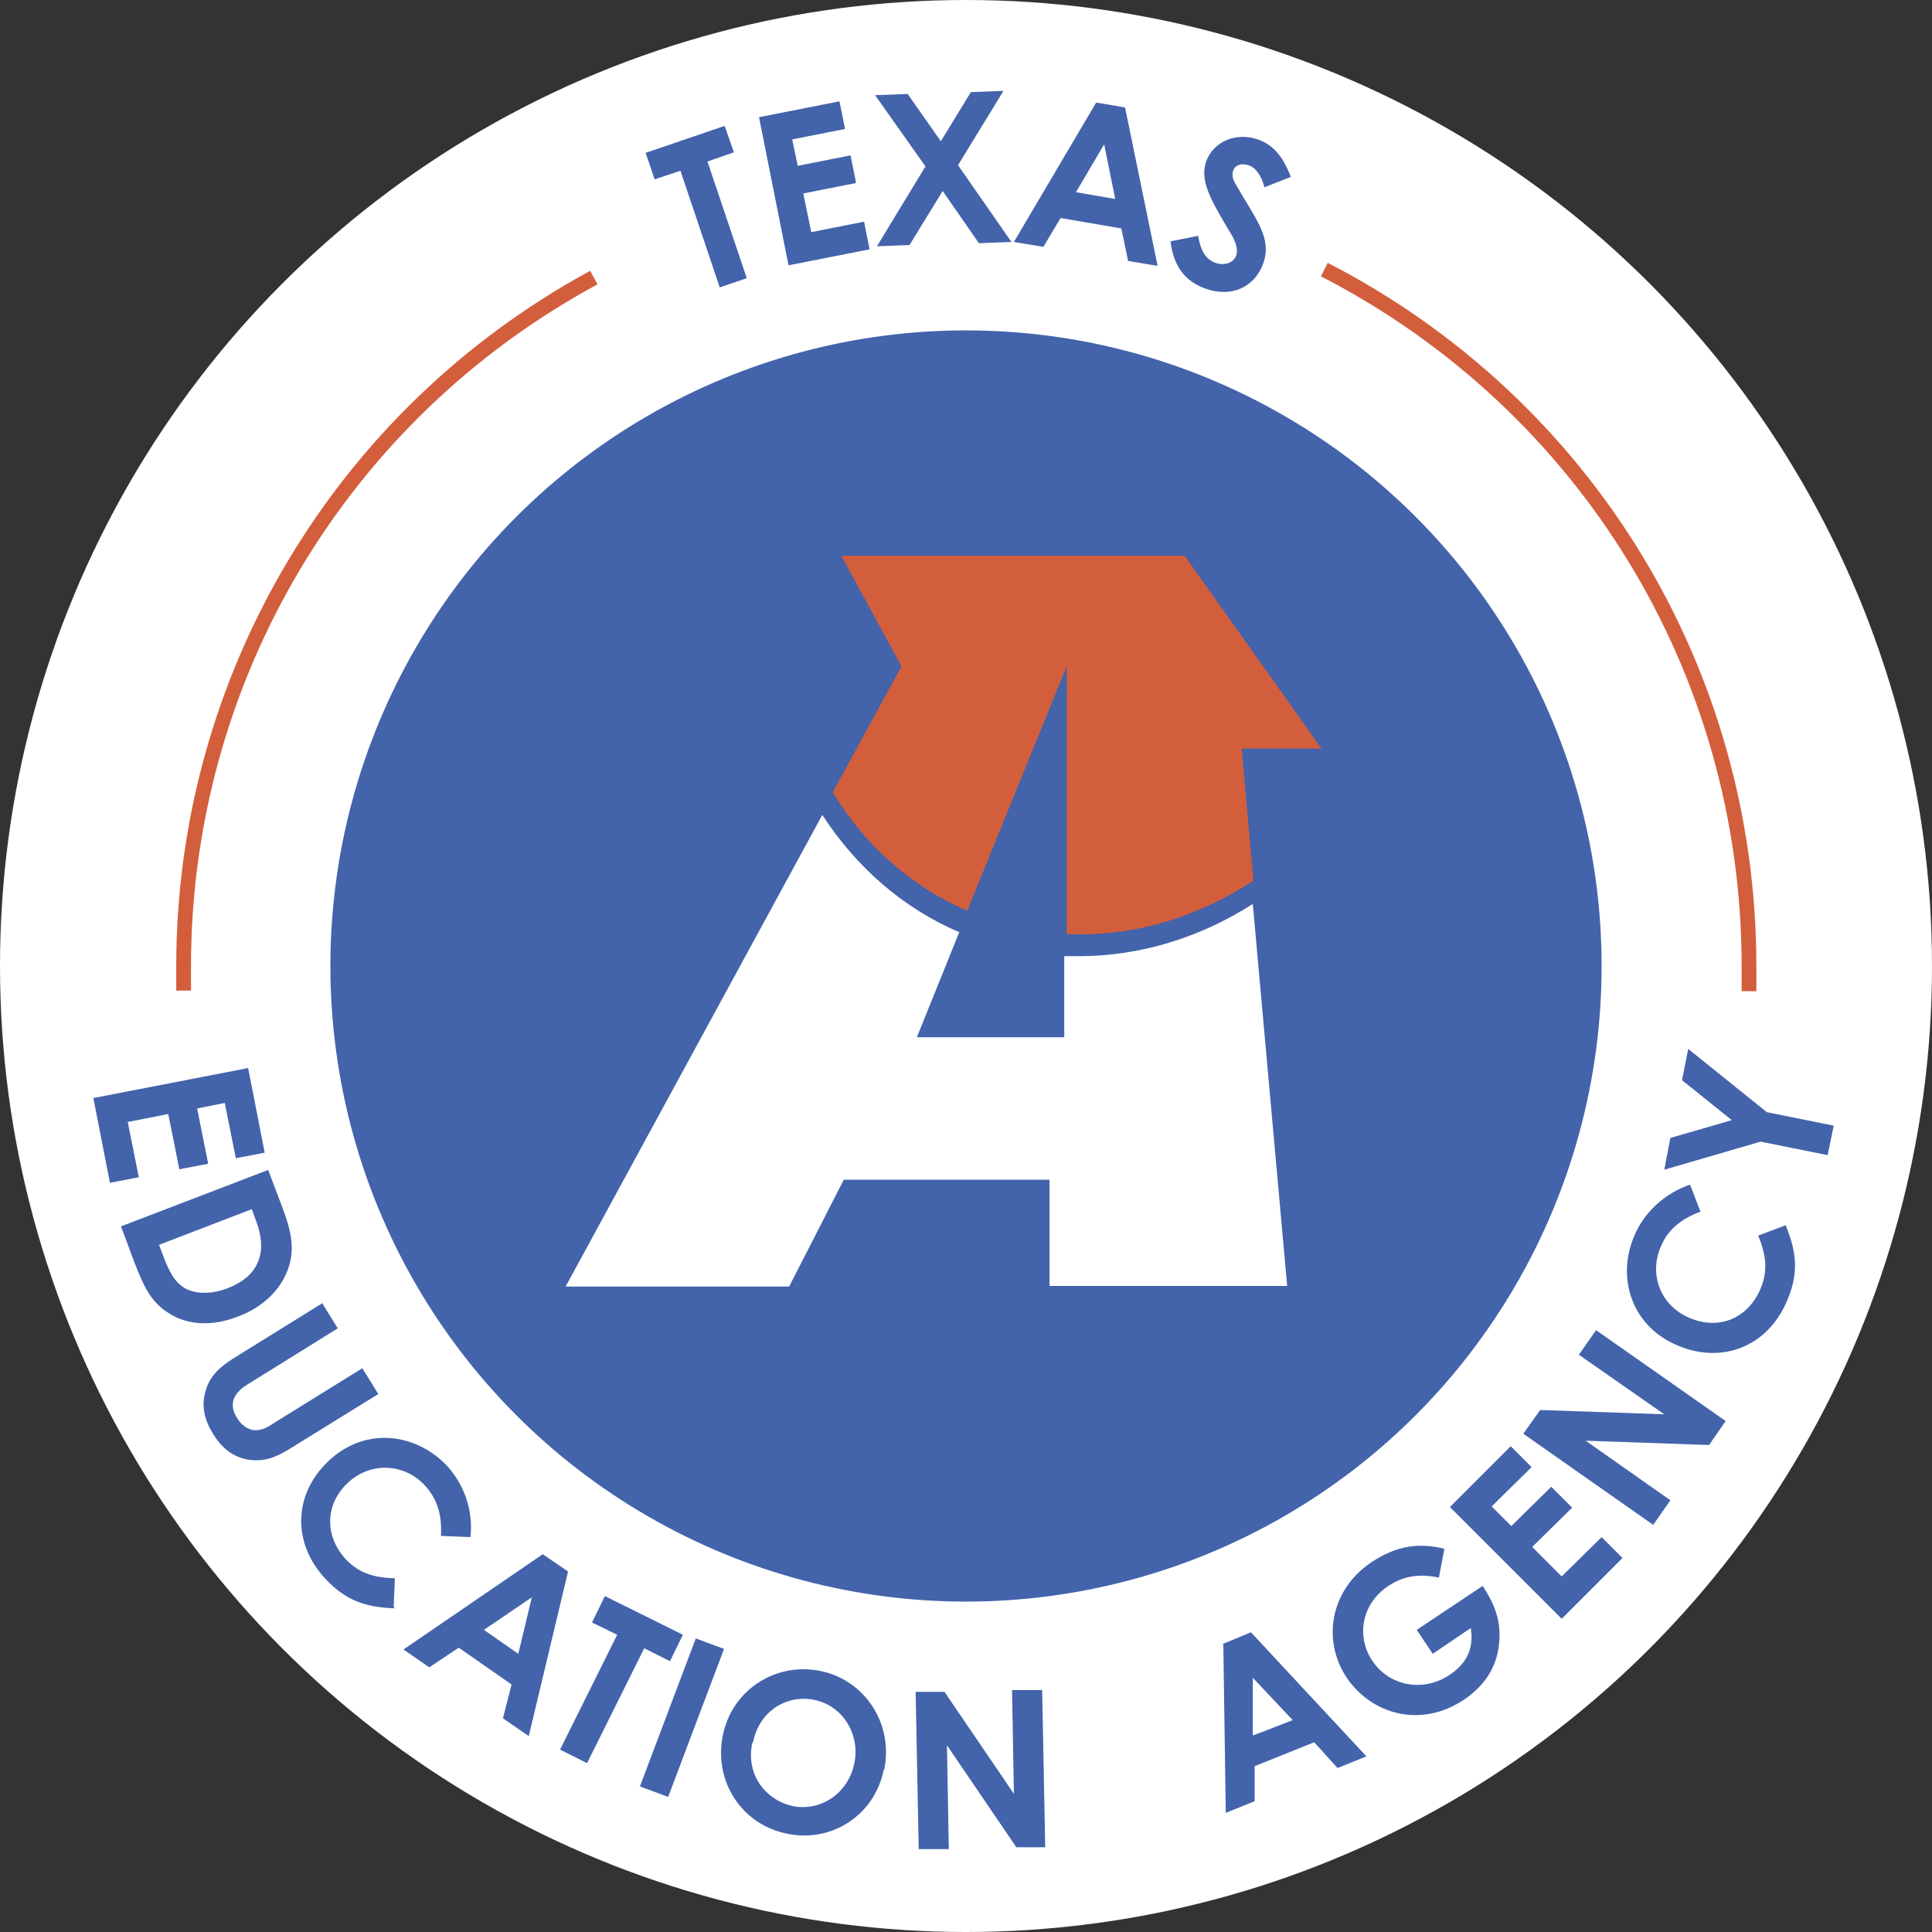 <svg xmlns="http://www.w3.org/2000/svg" id="Layer_1" viewBox="0 0 314.6 314.6"><rect x="0" y="0" width="314.6" height="314.6" fill="#333333" stroke="none"/><defs><style>      .st0 {        fill: #d35e3c;      }      .st1 {        fill: #fff;      }      .st2 {        fill: #4363ab;      }      .st3 {        display: none;      }    </style></defs><circle class="st1" cx="157.3" cy="157.3" r="157.3"></circle><circle class="st2" cx="157.3" cy="157.3" r="103.5"></circle><g><path class="st1" d="M170.9,209.5v-17.4h-33.5l-8.9,17.4h-36.4l41.8-76.8c5.6,8.6,13.2,15.2,22.3,19.1l-6.9,17.1h24v-13.2h2.4c9.9,0,19.7-3,28.3-8.5l5.6,62.2h-38.7Z"></path><path class="st0" d="M202.2,121.9l1.9,21.5c-9.1,6-19.7,9.2-30.4,8.7v-43.6l-16.2,39.8c-9-3.9-16.6-10.5-21.9-19.3l11.2-20.5-9.8-18h55.9l22.3,31.4h-13Z"></path><g class="st3"><polygon class="st1" points="224.2 155.9 224.2 140.4 213.1 140.4 213.1 155.9 198.2 155.9 198.2 166.7 213.1 166.7 213.1 182.3 224.2 182.3 224.2 166.7 239.1 166.7 239.1 155.9 224.2 155.9"></polygon></g></g><g><path class="st2" d="M40.4,173.9l2.7,13.8-4.7.9-1.8-9-4.5.9,1.8,9-4.7.9-1.8-9-6.6,1.3,1.8,9-4.7.9-2.7-13.8,25.3-4.9h0Z"></path><path class="st2" d="M43.7,190.6l2.2,5.8c1.6,4.2,2.3,7.4.7,11-1.3,3-4.1,5.6-7.9,7-4.1,1.6-8.1,1.4-11.1-.5-3.2-1.9-4.3-4.8-5.7-8.3l-2.2-5.9,24-9.2h0ZM41,196.9l-15.1,5.8.9,2.4c1,2.5,2,4.2,4,5,1.6.6,3.8.6,6.2-.3,5-1.9,6.7-5.7,4.7-11l-.7-1.9Z"></path><path class="st2" d="M52.4,212.1l2.6,4.2-14.8,9.2c-2.4,1.5-2.9,3.4-1.6,5.4.7,1.2,1.9,2,3,2s2-.5,3.2-1.3l14.2-8.8,2.6,4.2-13.9,8.6c-2.4,1.5-4.3,2.5-7.2,2.1-2.5-.4-4.3-1.8-5.8-4.2-1.4-2.3-1.9-4.4-1.3-6.7.7-2.9,2.6-4.4,5.4-6.1l13.7-8.5h-.1Z"></path><path class="st2" d="M64.3,261.9c-4.8-.2-7.9-1.2-11.3-4.8-5.5-5.9-5.2-13.8.5-19.2,5.9-5.6,14.1-4.6,19.2.7,2.9,3.1,4.4,7.4,3.9,11.7l-4.8-.2c.2-3.4-.6-6.1-2.7-8.3-3.3-3.5-8.7-3.8-12.4-.4-3.9,3.6-3.8,8.8-.4,12.5,2.2,2.3,4.6,3,8,3.1l-.2,4.8h.2Z"></path><path class="st2" d="M88.4,253.1l4.1,2.8-6.4,26.8-4.2-2.9,1.4-5.5-8.6-6-4.8,3.2-4.2-2.9,22.8-15.6h0ZM86.6,260.1l-7.8,5.3,5.6,3.9,2.2-9.2h0Z"></path><path class="st2" d="M98.5,259.9l12.7,6.3-2.1,4.3-4.2-2.1-9.3,18.7-4.4-2.2,9.3-18.7-4.1-2,2.1-4.3h0Z"></path><path class="st2" d="M113.3,266.8l4.6,1.7-9.1,24.1-4.6-1.7,9.1-24.1Z"></path><path class="st2" d="M143.9,288.2c-1.5,7.4-8.5,11.9-15.7,10.4-7.5-1.5-12-8.6-10.5-16,1.5-7.5,8.7-12,15.9-10.5,7,1.4,11.9,8.3,10.4,16h0ZM122.5,283.8c-1.1,5.1,2.1,9.3,6.6,10.3,4.6.9,9-2.1,10-6.9,1-4.6-1.7-9.4-6.5-10.4-4.5-.9-9,1.8-10,7h-.1Z"></path><path class="st2" d="M149.1,275.5h4.7l11.3,16.6-.3-16.9h4.9l.5,25.6h-4.7l-11.3-16.6.3,16.9h-4.9l-.5-25.6Z"></path><path class="st2" d="M199.1,267.7l4.6-1.9,18.8,20.2-4.7,1.9-3.8-4.2-9.7,3.9v5.7l-4.7,1.9-.4-27.6h-.1ZM204,273.1v9.5c.1,0,6.5-2.5,6.5-2.5l-6.5-6.9h0Z"></path><path class="st2" d="M241.4,258.2c1.9,2.9,3.1,5.6,2.7,9.5-.4,3.8-2.3,6.7-5.6,9-7.1,4.8-15.1,2.5-19.2-3.5-4-6-2.8-14.2,4-18.8,4.2-2.8,7.9-3.2,11.9-2.2l-.9,4.7c-3.1-.7-5.8-.3-8.3,1.4-4.3,2.9-5.2,8.2-2.5,12.2,2.8,4.1,8.3,5.1,12.6,2.2,2.8-1.9,3.9-4.3,3.4-7.6l-6.2,4.2-2.6-3.9,10.8-7.2h0Z"></path><path class="st2" d="M236.1,245.4l9.9-9.9,3.4,3.4-6.5,6.4,3.2,3.2,6.5-6.4,3.4,3.4-6.5,6.4,4.8,4.8,6.5-6.4,3.4,3.4-9.9,9.9-18.2-18.2h0Z"></path><path class="st2" d="M248.1,233.4l2.7-3.8,20.2.7-13.9-9.7,2.8-4,21.1,14.8-2.7,3.9-20.1-.7,13.8,9.7-2.8,4-21.1-14.8h0Z"></path><path class="st2" d="M290.8,199.6c1.8,4.4,2.1,7.8.2,12.2-3.1,7.4-10.5,10.4-17.8,7.3-7.5-3.1-10-11-7.1-17.8,1.6-3.9,5-7,9.1-8.4l1.7,4.4c-3.2,1.2-5.4,3-6.5,5.8-1.9,4.5,0,9.5,4.7,11.5,4.9,2.1,9.6,0,11.6-4.8,1.2-2.9.9-5.4-.4-8.6l4.5-1.7h0Z"></path><path class="st2" d="M271,190.5l1-5.2,10-2.9-8.1-6.5,1-5.1,12.8,10.3,10.9,2.2-1,4.8-10.9-2.2-15.8,4.6h.1Z"></path></g><g><path class="st2" d="M105.1,24.9l12.9-4.4,1.5,4.3-4.3,1.5,6.4,19-4.4,1.5-6.4-19-4.2,1.4-1.5-4.4h0Z"></path><path class="st2" d="M123.5,19.1l13.2-2.6.9,4.5-8.6,1.7.9,4.3,8.6-1.7.9,4.5-8.6,1.7,1.3,6.3,8.6-1.7.9,4.5-13.2,2.6-4.8-24.1h0Z"></path><path class="st2" d="M142.5,15.5l5.3-.2,5.4,7.7,4.9-8,5.3-.2-7.4,12.1,8.7,12.5-5.3.2-5.9-8.5-5.4,8.8-5.3.2,7.9-13s-8.2-11.6-8.2-11.6Z"></path><path class="st2" d="M178.5,16.7l4.7.8,5.3,25.8-4.8-.8-1.1-5.3-9.9-1.7-2.8,4.7-4.8-.8,13.4-22.7h0ZM179.8,23.5l-4.6,7.8,6.4,1.1-1.8-8.9h0Z"></path><path class="st2" d="M195.1,38.4c.4,2.4,1.2,3.8,2.8,4.4,1.5.5,3,0,3.4-1.2.3-.8,0-2-.6-3.1-3.4-5.7-5.4-8.9-4.3-12.2,1.2-3.3,4.9-4.8,8.4-3.6,2.9,1,4.3,3.3,5.4,6.1l-4.3,1.7c-.5-1.9-1.4-3.2-2.6-3.6-1.2-.4-2.2,0-2.5.9s.1,1.7.6,2.5c3,5.3,5.8,8.4,4.3,12.6-1.4,3.9-5.2,5.6-9.4,4.1-3.4-1.2-5.2-3.7-5.7-7.7l4.5-.9h0Z"></path></g><path class="st0" d="M28.7,161.4v-4.1c0-47.2,25.8-90.6,67.4-113.2l1.2,2.2C56.4,68.4,31.1,111,31.1,157.3s0,2.7,0,4h-2.4Z"></path><path class="st0" d="M286,161.4h-2.4v-4.1c0-47.5-26.2-90.5-68.5-112.3l1.1-2.2c43.1,22.2,69.8,66.1,69.8,114.5s0,2.7,0,4.1Z"></path></svg>